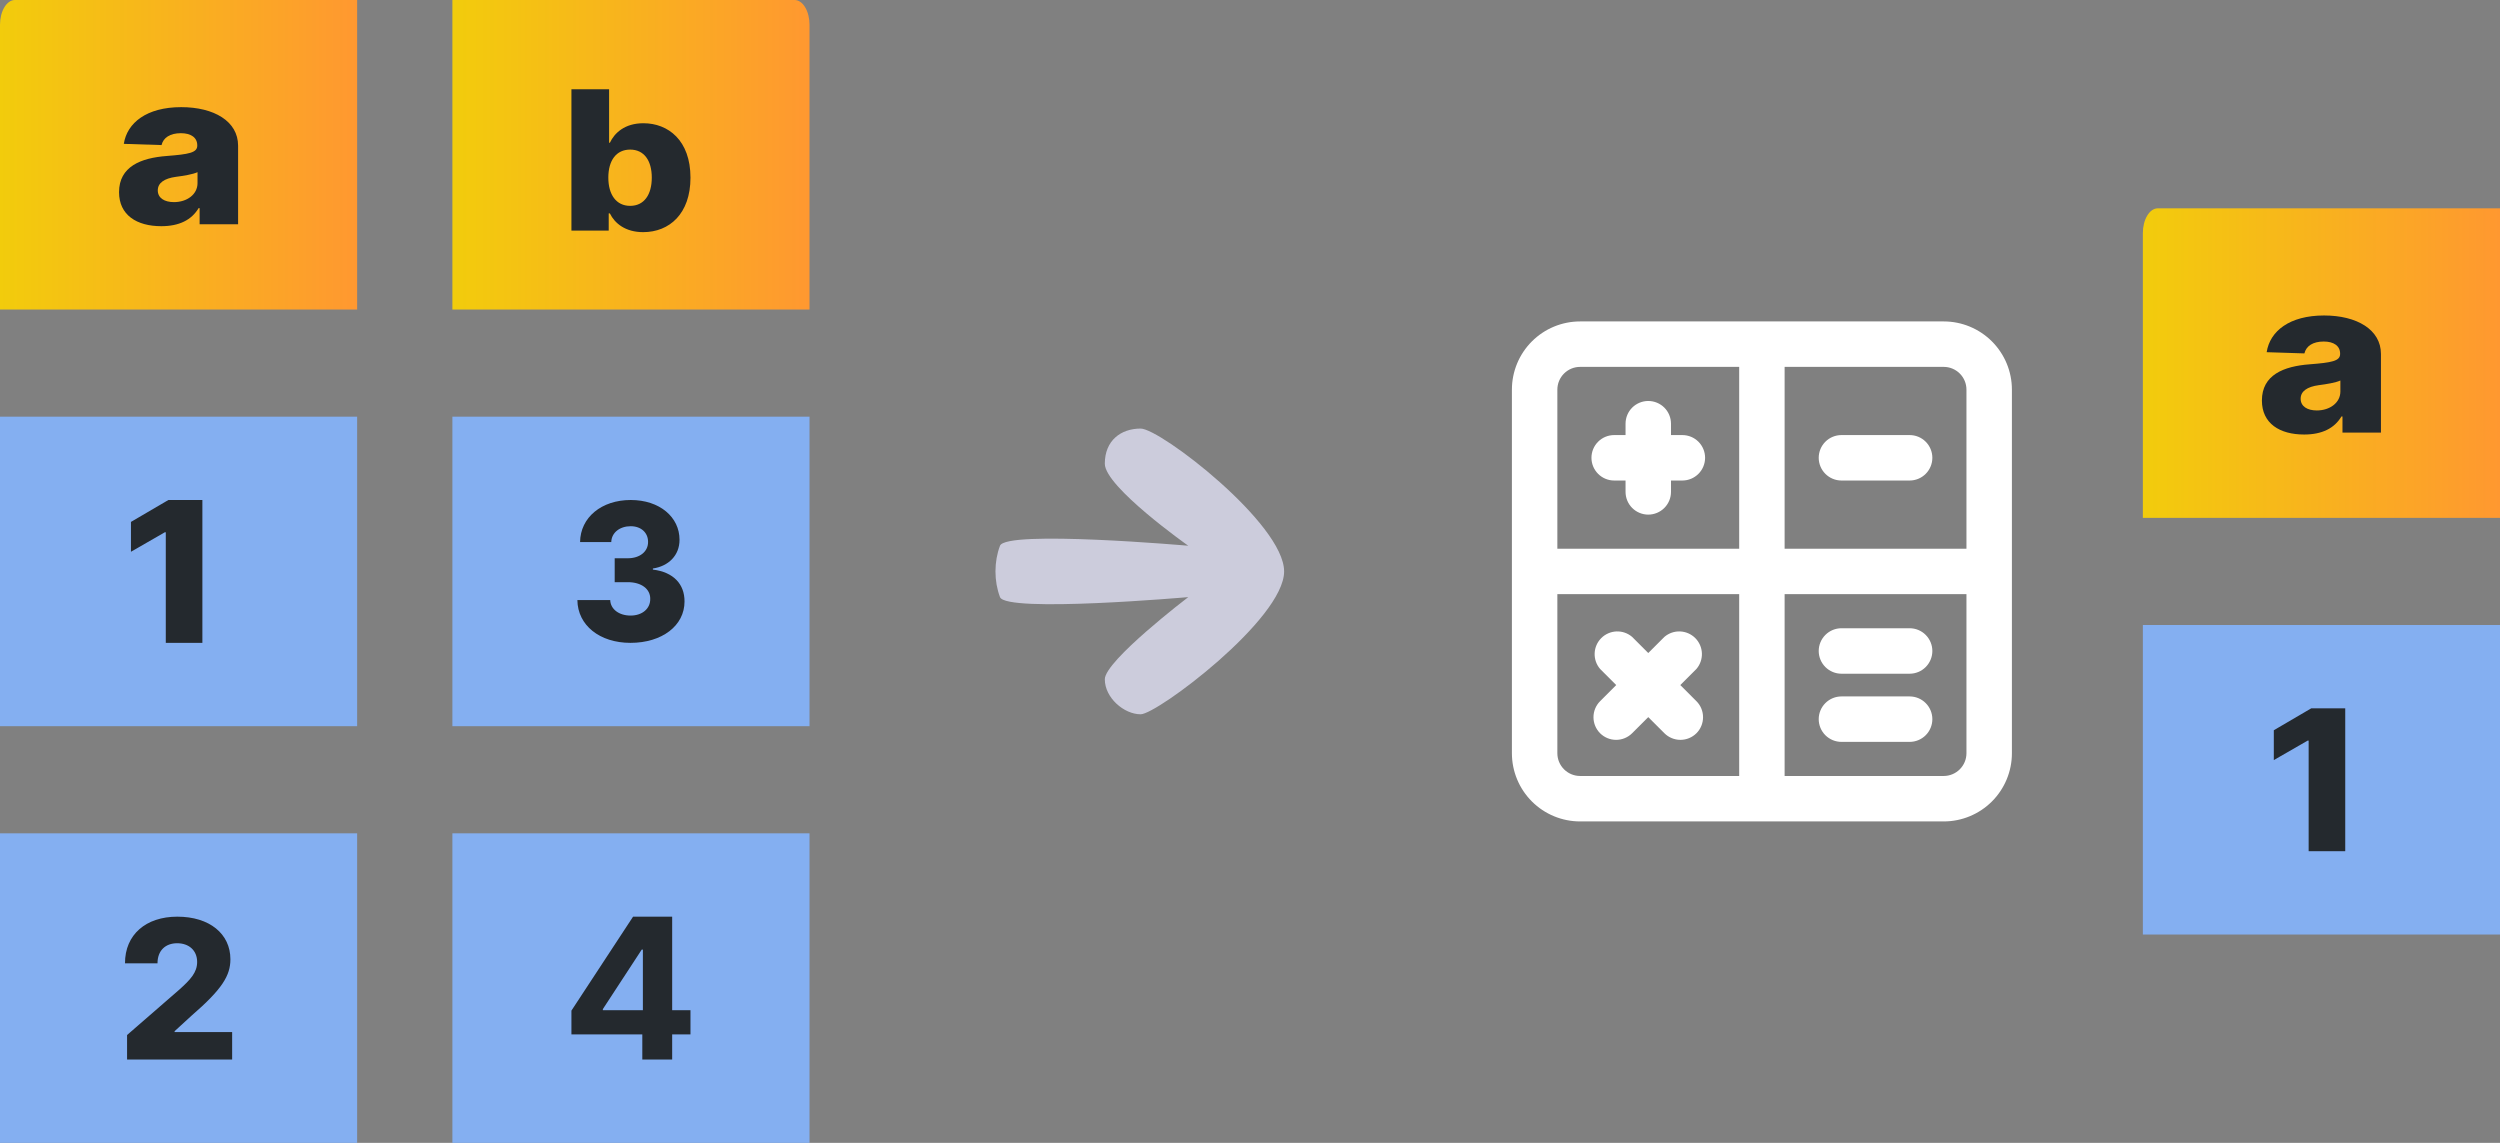<svg width="105" height="48" viewBox="0 0 105 48" fill="none" xmlns="http://www.w3.org/2000/svg">
<rect x="0" y="0" width="105" height="48" fill="#808080" stroke="none"/>
<path d="M0 1.041V13H15V0H0.627C0.461 0 0.301 0.11 0.184 0.305C0.066 0.5 0 0.765 0 1.041Z" fill="url(#paint0_linear_1144_162425)"/>
<path d="M15 17.5H0V30.5H15V17.5Z" fill="#84AFF1"/>
<path d="M15 35H0V48H15V35Z" fill="#84AFF1"/>
<path d="M8.5 21H7.072L5.5 21.92V23.174L6.925 22.354H6.963V27H8.5V21Z" fill="#24292E"/>
<path d="M5.337 44.5H9.75V43.347H7.334V43.309L8.047 42.656C9.34 41.538 9.677 40.968 9.677 40.289C9.677 39.222 8.801 38.5 7.448 38.5C6.129 38.5 5.247 39.254 5.25 40.459H6.615C6.615 39.925 6.947 39.616 7.442 39.616C7.928 39.616 8.28 39.913 8.28 40.402C8.28 40.844 8.001 41.145 7.512 41.581L5.337 43.471V44.5Z" fill="#24292E"/>
<path d="M6.774 9.5C7.526 9.5 8.046 9.238 8.342 8.741H8.384V9.418H10V6.118C10 5.091 8.985 4.5 7.611 4.5C6.16 4.5 5.337 5.157 5.2 6.042L6.785 6.093C6.859 5.783 7.143 5.594 7.597 5.594C8.018 5.594 8.285 5.777 8.285 6.102V6.118C8.285 6.415 7.927 6.479 7.006 6.551C5.914 6.633 5 6.997 5 8.071C5 9.032 5.741 9.5 6.774 9.5ZM7.305 8.489C6.908 8.489 6.627 8.318 6.627 7.996C6.627 7.683 6.901 7.493 7.389 7.427C7.709 7.386 8.103 7.322 8.296 7.231V7.692C8.296 8.166 7.853 8.489 7.305 8.489Z" fill="#24292E"/>
<g clip-path="url(#clip0_1144_162425)">
<path d="M19 13H34V1.041C34 0.765 33.934 0.5 33.816 0.305C33.699 0.11 33.539 0 33.373 0L19 0V13Z" fill="url(#paint1_linear_1144_162425)"/>
<path d="M34 17.5H19V30.5H34V17.5Z" fill="#84AFF1"/>
<path d="M34 35H19V48H34V35Z" fill="#84AFF1"/>
<path d="M24 9.686H25.566V8.964H25.615C25.816 9.376 26.262 9.75 27.013 9.75C28.113 9.75 29 8.979 29 7.463C29 5.892 28.061 5.176 27.023 5.176C26.236 5.176 25.806 5.588 25.615 5.996H25.582V3.75H24V9.686ZM25.55 7.46C25.55 6.733 25.887 6.283 26.466 6.283C27.052 6.283 27.375 6.744 27.375 7.46C27.375 8.179 27.052 8.646 26.466 8.646C25.887 8.646 25.55 8.182 25.55 7.46Z" fill="#24292E"/>
<path d="M26.479 27C27.808 27 28.753 26.276 28.75 25.261C28.753 24.542 28.296 24.029 27.421 23.923V23.877C28.077 23.78 28.542 23.327 28.54 22.671C28.542 21.719 27.706 21 26.49 21C25.266 21 24.375 21.73 24.363 22.768H25.673C25.684 22.369 26.033 22.101 26.49 22.101C26.925 22.101 27.221 22.372 27.219 22.762C27.221 23.167 26.872 23.447 26.369 23.447H25.817V24.451H26.369C26.942 24.451 27.316 24.741 27.31 25.152C27.316 25.566 26.972 25.854 26.485 25.854C26 25.854 25.643 25.588 25.629 25.203H24.25C24.261 26.259 25.183 27 26.479 27Z" fill="#24292E"/>
<path d="M24 43.445V42.446L26.589 38.5H28.231V42.429H29V43.445H28.231V44.5H26.977V43.445H24ZM27.001 42.429V39.883H26.953L25.32 42.382V42.429H27.001Z" fill="#24292E"/>
</g>
<path d="M47.907 30C48.601 30 53.933 26 53.933 24C53.933 22 48.736 18 47.907 18C47.078 18 46.402 18.5 46.402 19.476C46.402 20.451 49.907 22.921 49.907 22.921C49.907 22.921 42.254 22.25 42 22.921C41.746 23.591 41.746 24.409 42 25.079C42.254 25.75 49.907 25.079 49.907 25.079C49.907 25.079 46.402 27.75 46.402 28.53C46.402 29.31 47.212 30 47.907 30Z" fill="#CCCCDC"/>
<path d="M67.796 20.182H68.273V20.659C68.273 20.912 68.373 21.155 68.552 21.334C68.731 21.513 68.974 21.614 69.227 21.614C69.48 21.614 69.723 21.513 69.902 21.334C70.081 21.155 70.182 20.912 70.182 20.659V20.182H70.659C70.912 20.182 71.155 20.081 71.334 19.902C71.513 19.723 71.614 19.48 71.614 19.227C71.614 18.974 71.513 18.731 71.334 18.552C71.155 18.373 70.912 18.273 70.659 18.273H70.182V17.796C70.182 17.542 70.081 17.299 69.902 17.12C69.723 16.942 69.48 16.841 69.227 16.841C68.974 16.841 68.731 16.942 68.552 17.12C68.373 17.299 68.273 17.542 68.273 17.796V18.273H67.796C67.542 18.273 67.299 18.373 67.121 18.552C66.942 18.731 66.841 18.974 66.841 19.227C66.841 19.48 66.942 19.723 67.121 19.902C67.299 20.081 67.542 20.182 67.796 20.182ZM67.204 30.796C67.382 30.974 67.624 31.074 67.877 31.074C68.129 31.074 68.371 30.974 68.549 30.796L69.227 30.119L69.905 30.796C70.084 30.974 70.326 31.074 70.578 31.074C70.83 31.074 71.072 30.974 71.251 30.796C71.429 30.617 71.528 30.376 71.528 30.123C71.528 29.871 71.429 29.629 71.251 29.451L70.573 28.773L71.251 28.095C71.407 27.912 71.489 27.677 71.48 27.437C71.47 27.197 71.371 26.969 71.201 26.799C71.031 26.629 70.803 26.53 70.563 26.52C70.323 26.511 70.088 26.593 69.905 26.749L69.227 27.427L68.549 26.749C68.367 26.593 68.132 26.511 67.892 26.52C67.652 26.53 67.424 26.629 67.254 26.799C67.084 26.969 66.984 27.197 66.975 27.437C66.966 27.677 67.047 27.912 67.204 28.095L67.881 28.773L67.204 29.451C67.026 29.629 66.926 29.871 66.926 30.123C66.926 30.376 67.026 30.617 67.204 30.796V30.796ZM81.636 13.5H66.364C65.604 13.5 64.876 13.802 64.339 14.339C63.802 14.876 63.5 15.604 63.5 16.364V31.636C63.5 32.396 63.802 33.124 64.339 33.661C64.876 34.198 65.604 34.5 66.364 34.5H81.636C82.396 34.5 83.124 34.198 83.661 33.661C84.198 33.124 84.5 32.396 84.5 31.636V16.364C84.5 15.604 84.198 14.876 83.661 14.339C83.124 13.802 82.396 13.5 81.636 13.5V13.5ZM73.046 32.591H66.364C66.111 32.591 65.868 32.49 65.689 32.311C65.51 32.132 65.409 31.89 65.409 31.636V24.954H73.046V32.591ZM73.046 23.046H65.409V16.364C65.409 16.11 65.51 15.868 65.689 15.689C65.868 15.51 66.111 15.409 66.364 15.409H73.046V23.046ZM82.591 31.636C82.591 31.89 82.49 32.132 82.311 32.311C82.132 32.49 81.889 32.591 81.636 32.591H74.954V24.954H82.591V31.636ZM82.591 23.046H74.954V15.409H81.636C81.889 15.409 82.132 15.51 82.311 15.689C82.49 15.868 82.591 16.11 82.591 16.364V23.046ZM77.341 28.296H80.204C80.458 28.296 80.701 28.195 80.879 28.016C81.058 27.837 81.159 27.594 81.159 27.341C81.159 27.088 81.058 26.845 80.879 26.666C80.701 26.487 80.458 26.386 80.204 26.386H77.341C77.088 26.386 76.845 26.487 76.666 26.666C76.487 26.845 76.386 27.088 76.386 27.341C76.386 27.594 76.487 27.837 76.666 28.016C76.845 28.195 77.088 28.296 77.341 28.296V28.296ZM80.204 18.273H77.341C77.088 18.273 76.845 18.373 76.666 18.552C76.487 18.731 76.386 18.974 76.386 19.227C76.386 19.48 76.487 19.723 76.666 19.902C76.845 20.081 77.088 20.182 77.341 20.182H80.204C80.458 20.182 80.701 20.081 80.879 19.902C81.058 19.723 81.159 19.48 81.159 19.227C81.159 18.974 81.058 18.731 80.879 18.552C80.701 18.373 80.458 18.273 80.204 18.273ZM77.341 31.159H80.204C80.458 31.159 80.701 31.058 80.879 30.88C81.058 30.701 81.159 30.458 81.159 30.204C81.159 29.951 81.058 29.709 80.879 29.53C80.701 29.351 80.458 29.25 80.204 29.25H77.341C77.088 29.25 76.845 29.351 76.666 29.53C76.487 29.709 76.386 29.951 76.386 30.204C76.386 30.458 76.487 30.701 76.666 30.88C76.845 31.058 77.088 31.159 77.341 31.159V31.159Z" fill="white"/>
<path d="M90 9.791V21.75H105V8.75H90.627C90.461 8.75 90.301 8.86 90.184 9.055C90.066 9.25 90 9.515 90 9.791Z" fill="url(#paint2_linear_1144_162425)"/>
<path d="M105 26.25H90V39.25H105V26.25Z" fill="#84AFF1"/>
<path d="M98.5 29.75H97.072L95.5 30.67V31.924L96.925 31.104H96.963V35.75H98.5V29.75Z" fill="#24292E"/>
<path d="M96.774 18.25C97.526 18.25 98.046 17.988 98.341 17.491H98.384V18.168H100V14.868C100 13.841 98.984 13.25 97.611 13.25C96.159 13.25 95.337 13.907 95.2 14.792L96.785 14.843C96.859 14.533 97.143 14.344 97.597 14.344C98.018 14.344 98.285 14.527 98.285 14.852V14.868C98.285 15.165 97.927 15.229 97.006 15.301C95.914 15.383 95 15.747 95 16.821C95 17.782 95.741 18.25 96.774 18.25ZM97.305 17.239C96.908 17.239 96.627 17.068 96.627 16.746C96.627 16.433 96.901 16.243 97.389 16.177C97.709 16.136 98.103 16.072 98.296 15.981V16.442C98.296 16.916 97.853 17.239 97.305 17.239Z" fill="#24292E"/>
<defs>
<linearGradient id="paint0_linear_1144_162425" x1="0" y1="6.505" x2="15" y2="6.505" gradientUnits="userSpaceOnUse">
<stop stop-color="#F2CC0C"/>
<stop offset="1" stop-color="#FF9830"/>
</linearGradient>
<linearGradient id="paint1_linear_1144_162425" x1="19" y1="6.505" x2="34" y2="6.505" gradientUnits="userSpaceOnUse">
<stop stop-color="#F2CC0C"/>
<stop offset="1" stop-color="#FF9830"/>
</linearGradient>
<linearGradient id="paint2_linear_1144_162425" x1="90" y1="15.255" x2="105" y2="15.255" gradientUnits="userSpaceOnUse">
<stop stop-color="#F2CC0C"/>
<stop offset="1" stop-color="#FF9830"/>
</linearGradient>
<clipPath id="clip0_1144_162425">
<rect width="15" height="48" fill="white" transform="translate(19)"/>
</clipPath>
</defs>
</svg>
